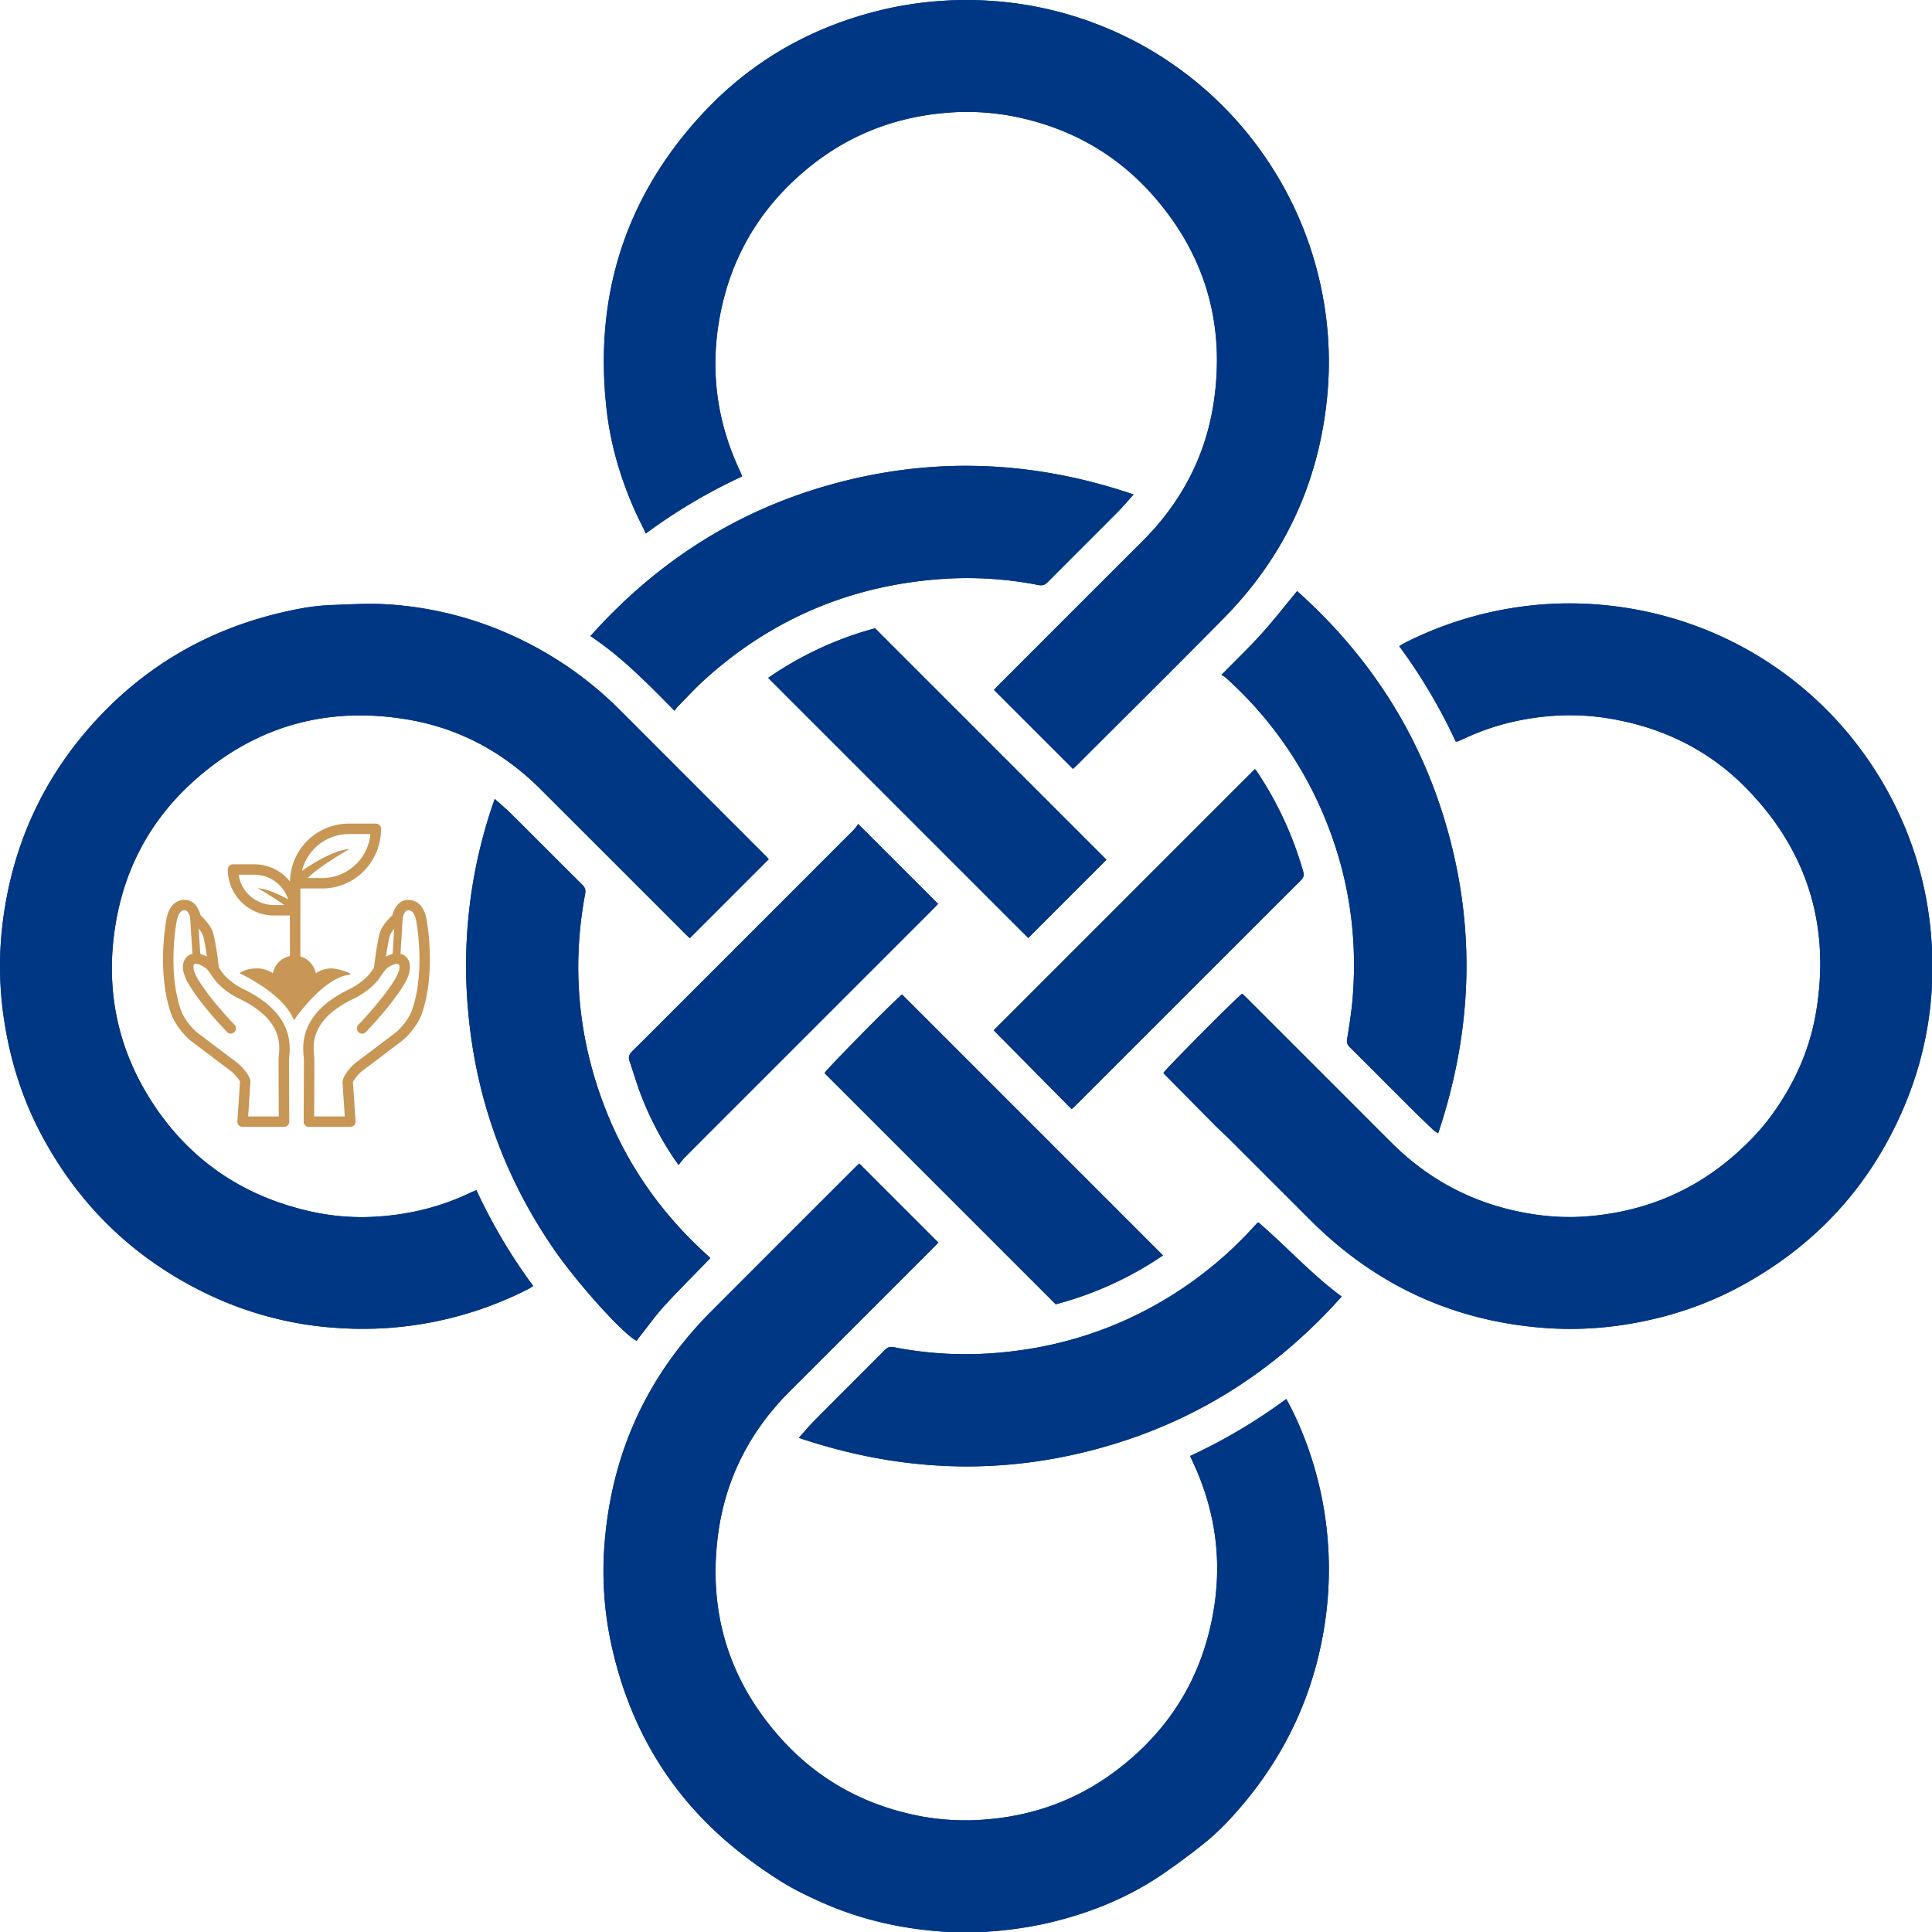 <svg xmlns="http://www.w3.org/2000/svg" xmlns:xlink="http://www.w3.org/1999/xlink" width="1723"
    height="1723" viewBox="0 0 1723 1723">
    <defs>
        <clipPath id="clip-path">
            <rect id="Rectangle_11" data-name="Rectangle 11" width="1723" height="1723"
                transform="translate(0 0.004)" fill="none" />
        </clipPath>
    </defs>
    <g id="Group_23" data-name="Group 23" transform="translate(0 -0.004)"
        clip-path="url(#clip-path)">
        <path id="Path_57" data-name="Path 57"
            d="M177.326,163.781h-24.1a52.555,52.555,0,0,0-52.471,51.637,40.75,40.75,0,0,0-31.734-15.369H49.96a4.659,4.659,0,0,0-4.66,4.66A41.041,41.041,0,0,0,86.29,245.7h14.423v49.673a4.66,4.66,0,0,0,9.319,0V221.643h19.432c28.962,0,52.516-23.563,52.516-53.2a4.655,4.655,0,0,0-4.655-4.66M54.965,209.368h14.06A31.687,31.687,0,0,1,99.13,231.343c-8.768-4.821-18.944-9.373-27.124-9.974,0,0,12.454,7.126,23.675,15.01H86.29a31.712,31.712,0,0,1-31.326-27.011m74.5,2.955H116.549c10.351-10.575,37.326-25.962,37.326-25.962-14.127,1.027-34.03,13.642-42.47,19.612A43.18,43.18,0,0,1,153.23,173.1h19.253a43.262,43.262,0,0,1-43.018,39.223"
            transform="translate(157.858 570.733)" fill="#c89655" />
        <path id="Path_58" data-name="Path 58"
            d="M140.326,381.4H103.349a4.659,4.659,0,0,1-4.646-4.969l2.363-35.461c-.283-1.081-4.776-6.66-8-9.243L56.856,304.4c-7.615-6.561-14.414-15.988-17.132-23.648-13.086-36.779-4.669-82.694-4.305-84.632,1.318-7,4.086-11.965,8.225-14.777a14.174,14.174,0,0,1,10.665-2.13c7.6,1.462,10.606,9.786,11.571,13.459,2.543,2.4,8.364,8.323,10.656,14.176,2.413,6.157,5.086,27.231,5.732,32.568.247.354.493.708.74,1.067,1.009,1.467,2.036,2.978,3.148,4.364,7.167,8.96,19.15,14.275,19.28,14.324,43.291,21.468,40.533,49.44,39.5,59.97l-.157,1.578c-.072,1.857.085,34.524.211,56a4.662,4.662,0,0,1-4.66,4.686m-32-9.319h27.312c-.1-18.19-.26-50.637-.144-52.122l.157-1.74c1.036-10.418,3.175-32.1-34.151-50.61-.363-.148-13.983-6.144-22.625-16.948-1.247-1.565-2.422-3.265-3.552-4.915-1.619-2.368-3.3-4.808-4.646-5.794-5.96-4.382-9.674-4.283-10.5-3.53-.879.78-1.489,4.566,2.247,11.328,9.8,17.742,33.523,42.336,33.761,42.583a4.661,4.661,0,0,1-6.7,6.48c-1.009-1.045-24.819-25.742-35.21-44.56-5.368-9.705-5.462-18.24-.247-22.823,4.211-3.713,10.544-3.628,17.522.067-1.188-8.193-2.619-16.522-3.691-19.266-1.677-4.287-7.4-9.965-9.274-11.62a4.682,4.682,0,0,1-1.489-2.637c-.475-2.444-2.287-7.189-4.552-7.62a4.751,4.751,0,0,0-3.655.686c-1.395.942-3.26,3.238-4.314,8.8-.345,1.834-8.324,45.349,3.92,79.783,2.2,6.166,8.046,14.2,14.212,19.527l36.089,27.227c2.256,1.812,11.082,10.172,11.571,16.549Z"
            transform="translate(112.977 623.58)" fill="#c89655" />
        <path id="Path_59" data-name="Path 59"
            d="M43.746,227.9a3.481,3.481,0,0,1-3.485-3.274l-2.5-40.246a3.5,3.5,0,0,1,3.265-3.709,3.451,3.451,0,0,1,3.7,3.274l2.5,40.242a3.494,3.494,0,0,1-3.265,3.709c-.076,0-.152,0-.22,0"
            transform="translate(131.558 629.553)" fill="#c89655" />
        <path id="Path_60" data-name="Path 60"
            d="M102.332,381.408H65.347a4.67,4.67,0,0,1-4.66-4.686c.13-21.478.283-54.144.2-56.118l-.143-1.48c-1.031-10.53-3.767-38.5,39.3-59.849.327-.152,12.311-5.467,19.482-14.427,1.108-1.386,2.139-2.9,3.148-4.364.247-.359.489-.713.735-1.068.646-5.337,3.319-26.411,5.732-32.568,2.292-5.853,8.117-11.777,10.656-14.176.964-3.673,3.974-12,11.575-13.463a14.125,14.125,0,0,1,10.66,2.135c4.139,2.812,6.906,7.781,8.225,14.777.368,1.937,8.781,47.852-4.3,84.631-2.713,7.646-9.5,17.073-16.908,23.455l-36.537,27.608c-3.121,2.5-7.62,8.082-7.911,9.871l2.386,34.752a4.665,4.665,0,0,1-4.651,4.969m-32.3-9.319H97.359L95.309,341.6c.493-7.041,9.319-15.4,11.472-17.132l36.416-27.5c5.951-5.144,11.79-13.172,13.974-19.329,12.257-34.438,4.278-77.954,3.929-79.788-1.054-5.561-2.919-7.857-4.31-8.8a4.767,4.767,0,0,0-3.66-.691c-2.274.439-4.112,5.256-4.539,7.611a4.687,4.687,0,0,1-1.5,2.651c-2.009,1.78-7.6,7.337-9.27,11.62-1.076,2.745-2.5,11.073-3.7,19.266,6.978-3.691,13.32-3.776,17.522-.067,5.216,4.583,5.126,13.118-.242,22.823-10.391,18.818-34.205,43.515-35.214,44.56a4.659,4.659,0,0,1-6.7-6.48c.238-.247,23.966-24.859,33.757-42.583,3.74-6.763,3.13-10.548,2.247-11.328-.839-.727-4.539-.839-10.5,3.53-1.35.987-3.032,3.426-4.651,5.794-1.13,1.65-2.3,3.35-3.547,4.915-8.647,10.8-22.267,16.8-22.841,17.047C66.876,286.121,69,307.8,70.015,318.213l.161,1.74c.121,1.5-.045,33.945-.143,52.135"
            transform="translate(210.124 623.576)" fill="#c89655" />
        <path id="Path_61" data-name="Path 61"
            d="M81.53,227.9c-.072,0-.143,0-.22,0a3.494,3.494,0,0,1-3.265-3.709l2.5-40.241a3.491,3.491,0,1,1,6.969.435l-2.5,40.246A3.481,3.481,0,0,1,81.53,227.9"
            transform="translate(271.944 629.554)" fill="#c89655" />
        <path id="Path_62" data-name="Path 62"
            d="M145.425,207.125c5.525-.664-9.777-5.7-15.773-5.7a24.545,24.545,0,0,0-13.948,4.337,19.522,19.522,0,0,0-38.3,0,24.556,24.556,0,0,0-13.948-4.337c-6.377,0-11.8,1.318-15.836,4.292,0,0,39.73,18.078,48.547,42.013,0,0,25.442-37.757,49.256-40.609"
            transform="translate(165.95 662.232)" fill="#c89655" />
        <path id="Path_63" data-name="Path 63"
            d="M1298.2,661.244a7.6,7.6,0,0,0,1.879-.018c1.888-.8,3.767-1.623,5.619-2.5,26.68-12.521,54.844-19.074,84.174-20.594a215.87,215.87,0,0,1,52.88,4.032c44.865,8.8,83.914,29,115.639,61.8,53.772,55.575,73.994,122.1,61.28,198.378-5.969,35.86-21.087,67.935-43.027,96.7a211.6,211.6,0,0,1-23.123,25.043c-40.125,37.9-88.129,57.754-143.031,61.015a209.45,209.45,0,0,1-47.359-2.933q-70.635-11.934-121.433-62.347c-10.736-10.629-21.379-21.361-32.066-32.048q-48.92-48.913-97.844-97.83c-1.3-1.3-2.65-2.529-3.942-3.754-5.673,4.144-68.24,67.11-70.276,70.688.471.529.937,1.112,1.458,1.637q22.428,22.711,44.874,45.4c4.476,4.5,9.2,8.736,13.7,13.212,17.194,17.132,34.3,34.353,51.521,51.467,11.118,11.055,21.98,22.41,33.618,32.9,55.288,49.848,120.393,77.173,194.454,82.779a312.18,312.18,0,0,0,70.9-2.781c36.847-5.637,71.828-16.822,104.557-34.618,66.459-36.133,115.033-88.838,144.861-158.432,21.455-50.036,29.326-102.382,24.455-156.558a318.762,318.762,0,0,0-33.456-116.549c-50.319-99.319-149.063-168.258-266.765-176.447a316.735,316.735,0,0,0-69.222,2.763,326.847,326.847,0,0,0-100.2,31.958c-1.422.718-2.74,1.646-4.444,2.682a489.508,489.508,0,0,1,50.319,84.959M766.324,1037.666c-.946.893-2.328,2.113-3.628,3.413q-63.975,63.948-127.918,127.927-85.206,85.4-95.444,205.647a307.766,307.766,0,0,0,5.05,88.022C560,1538.292,596.8,1601.37,657.242,1649.958a419.987,419.987,0,0,0,39.192,27.859c10.84,6.821,22.518,12.45,34.205,17.76,32.891,14.939,67.54,23.46,103.458,26.554a291,291,0,0,0,46.96.547,352.589,352.589,0,0,0,48.691-6.633c39.2-8.53,75.958-22.984,109.024-45.964,12.553-8.723,24.886-17.827,36.726-27.482,12.162-9.92,22.89-21.424,33-33.447q61.607-73.251,73.967-168.182a325.594,325.594,0,0,0,.516-78.752,320.263,320.263,0,0,0-20.06-80.662,276.215,276.215,0,0,0-15.768-33.918,494.134,494.134,0,0,1-85.734,50.834c.978,2.207,1.7,3.9,2.476,5.57,19.455,41.578,25.98,85.188,18.71,130.425-9.75,60.7-39.73,109.567-89.2,146.086-32.505,24-69.141,37.7-109.437,41.659a220.557,220.557,0,0,1-64.589-2.767c-48.153-9.526-89.4-31.949-122.37-68.415-46.834-51.79-65.639-112.89-56.705-181.95,6.463-49.911,28.393-92.686,64.069-128.326q64.183-64.13,128.317-128.317c1.547-1.552,3.018-3.184,4.09-4.319-23.63-23.639-46.937-46.942-70.451-70.451M956.849,685.7c.848-.758,2-1.686,3.041-2.727,43.834-43.829,87.91-87.434,131.434-131.573q80.577-81.707,92.13-196.153a320.116,320.116,0,0,0-5.61-100.207c-22.863-106.634-98.516-195-200.158-233.7A320.943,320.943,0,0,0,884.134.8,313.378,313.378,0,0,0,844.439.49a330.817,330.817,0,0,0-54.745,7.557C725.961,22.784,671.01,53.406,626.522,101.379c-69.258,74.671-96.964,163.312-85.493,264.232,3.494,30.761,12.172,60.288,24.648,88.636,3.13,7.108,6.718,14.01,10.337,21.5a489.562,489.562,0,0,1,85.811-50.866c-.7-1.776-1.144-3.162-1.763-4.467-19.863-42.035-26.5-86.049-19.168-131.968,8.835-55.36,34.981-101.14,77.94-137.04,35.183-29.4,75.855-46.076,121.572-50.476A217.915,217.915,0,0,1,903.9,103.8c49.184,9.718,91.112,32.824,124.317,70.446,46.641,52.839,64.553,114.778,54.256,184.3-7.162,48.381-29.119,89.744-63.809,124.33Q954.6,546.751,890.717,610.809c-1.556,1.556-3.054,3.175-4.292,4.471,23.536,23.527,46.731,46.726,70.424,70.415m-271.264,80.6c-.83-.915-2.009-2.319-3.305-3.606Q617.929,698.31,553.573,633.941A324.559,324.559,0,0,0,455.6,566.195a315.474,315.474,0,0,0-110.656-27.263c-16.333-.978-32.806.067-49.207.655-15.88.57-31.483,3.507-46.879,7.22C185.677,562.028,131.532,593.1,87.174,640.65,38.21,693.135,10.054,755.392,1.964,826.632A315.266,315.266,0,0,0,3.87,910.914c5.628,36.259,16.652,70.738,34.12,103.032q51.348,94.933,149,141.081a313.407,313.407,0,0,0,114.146,29.286,324.68,324.68,0,0,0,170.976-35.219,36.355,36.355,0,0,0,3.377-2.274,490.372,490.372,0,0,1-50.633-85.439c-2.61,1.139-4.66,1.969-6.651,2.911-26.464,12.5-54.436,19.132-83.56,20.8a208.281,208.281,0,0,1-57.275-4.6c-58.467-13.015-105.391-43.7-139.018-93.426-32.658-48.3-44.515-101.83-35.829-159.432,7.754-51.426,30.824-95.345,69.4-130.3,54.494-49.372,118.7-67.769,191.068-55.741,46.22,7.687,85.883,29.079,119.074,62.226q64.405,64.311,128.743,128.716c1.565,1.565,3.189,3.072,4.35,4.193,23.549-23.549,46.856-46.857,70.428-70.437m26.832,516.014c94.906,32.03,188.933,34.133,283.216,4.852,79.124-24.572,145.66-68.908,200.876-130.833-27.146-20.146-49.305-44.784-74.222-66.141a7.38,7.38,0,0,0-1.274.745c-1.031,1.076-2.036,2.184-3.036,3.287a346.915,346.915,0,0,1-71.859,60.266c-50.956,32.075-106.679,49.287-166.63,52.7a331.415,331.415,0,0,1-82.4-5.727c-3.44-.668-5.5.04-7.821,2.381-21.06,21.186-42.251,42.246-63.3,63.441-4.449,4.476-8.476,9.369-13.553,15.024m376.875-680.361a24.113,24.113,0,0,1,3.606,2.2,342.888,342.888,0,0,1,85.654,118.321c23.334,53.341,32.483,109.118,27.81,167.106-1,12.427-2.983,24.792-4.938,37.12a7.392,7.392,0,0,0,2.458,7.333c7.211,7.041,14.288,14.221,21.419,21.347q17.02,17.026,34.057,34.039c6.346,6.3,12.8,12.481,19.275,18.656a28.153,28.153,0,0,0,3.96,2.588c31.3-93.413,33.945-186.789,5.355-280.547-24.415-80.08-68.957-147.373-131.138-202.943-10.862,13.091-20.921,26.052-31.891,38.2-11.1,12.293-23.083,23.778-35.627,36.577m-78.339-160.953c-90.426-30.77-180.511-33.972-271.2-8.49-84.066,23.617-154.589,69.164-213.2,134.762,28.214,18.827,51.216,42.547,74.953,66.58,1.341-1.659,2.269-3.045,3.422-4.216,7.732-7.835,15.185-15.984,23.334-23.365,61.629-55.875,134.255-85.578,217.151-90.251a328.827,328.827,0,0,1,80.734,5.749c3.731.718,5.848-.22,8.283-2.668,20.926-21.056,42-41.982,62.912-63.046,4.444-4.476,8.485-9.36,13.607-15.055M441.208,712.487a445.136,445.136,0,0,0-23.621,190.054q10.279,114.321,74.917,209.424c21.962,32.268,63.791,78.487,75.267,83.748,1.072-1.44,2.148-2.947,3.3-4.4,7.059-8.92,13.678-18.244,21.325-26.639,11.934-13.1,24.558-25.559,36.891-38.3,1.372-1.422,2.7-2.884,4.18-4.467-2.085-1.928-3.718-3.444-5.368-4.956-39.327-36.223-69.2-79.008-88.547-128.9Q503.57,895.262,521.812,797.28a8.274,8.274,0,0,0-2.633-8.368c-21.083-20.885-41.986-41.95-63.037-62.867-4.476-4.444-9.337-8.5-14.934-13.557m243.853-107.93Q802.126,721.622,917,836.5l69.783-69.782q-102.5-102.5-206.4-206.405a309.218,309.218,0,0,0-95.319,44.246m434.078,81.326c-77.729,77.729-155.033,155.033-232.946,232.951,22.966,23.235,46.229,46.762,69.5,70.3,1.893-1.7,2.619-2.3,3.269-2.951q100.584-100.57,201.19-201.109c2.4-2.395,3-4.431,2.049-7.817a315.063,315.063,0,0,0-41.152-89,28.888,28.888,0,0,0-1.906-2.368m-513.9,353.1a71.474,71.474,0,0,1,4.754-6.05q23.269-23.4,46.646-46.7,87.889-87.89,175.775-175.779c1.664-1.668,3.256-3.417,4.162-4.377-23.724-23.72-47-47-71.258-71.253a35.317,35.317,0,0,1-3.588,4.9Q692.113,809.456,622.414,879.1c-19.531,19.531-39.008,39.116-58.656,58.526-2.789,2.754-3.511,5.261-2.256,8.893,3,8.62,5.539,17.4,8.642,25.98a284.34,284.34,0,0,0,30.909,60.634c1.018,1.525,2.13,2.982,4.189,5.853M1037.2,1119.6,804.453,886.853c-9.8,8.364-66.8,66.065-69.119,70.2q102.972,102.965,206.181,206.154a311.6,311.6,0,0,0,95.682-43.6"
            transform="translate(0 -0.002)" fill="#003785" />
        <path id="Path_64" data-name="Path 64"
            d="M491.982,243.114a489.481,489.481,0,0,0-50.323-84.954c1.709-1.041,3.027-1.964,4.444-2.686a326.994,326.994,0,0,1,100.2-31.958,316.954,316.954,0,0,1,69.217-2.758c117.7,8.185,216.447,77.128,266.77,176.443a318.839,318.839,0,0,1,33.456,116.554c4.875,54.171-3,106.517-24.455,156.558-29.828,69.594-78.4,122.294-144.862,158.428-32.734,17.8-67.71,28.98-104.557,34.622a312.179,312.179,0,0,1-70.9,2.78c-74.061-5.61-139.166-32.931-194.458-82.784-11.634-10.49-22.5-21.845-33.613-32.9-17.217-17.114-34.326-34.335-51.521-51.467-4.494-4.476-9.225-8.71-13.7-13.212q-22.5-22.637-44.874-45.4c-.52-.525-.987-1.1-1.453-1.637,2.027-3.574,64.6-66.544,70.271-70.684,1.287,1.22,2.646,2.453,3.942,3.749q48.933,48.913,97.844,97.834c10.687,10.683,21.329,21.415,32.066,32.044q50.864,50.332,121.429,62.347a209.468,209.468,0,0,0,47.359,2.938c54.907-3.265,102.912-23.119,143.032-61.019a210.892,210.892,0,0,0,23.128-25.043c21.939-28.765,37.053-60.836,43.027-96.7,12.71-76.281-7.508-142.807-61.279-198.382-31.73-32.8-70.774-53-115.644-61.8A216.012,216.012,0,0,0,583.659,220c-29.334,1.525-57.5,8.077-84.178,20.6-1.857.87-3.731,1.7-5.62,2.493a7.592,7.592,0,0,1-1.879.018"
            transform="translate(806.214 418.129)" fill="#003785" />
        <path id="Path_65" data-name="Path 65"
            d="M348.127,231.377c23.509,23.509,46.812,46.816,70.451,70.451-1.076,1.139-2.547,2.767-4.095,4.319q-64.15,64.17-128.322,128.322C250.49,470.1,228.56,512.879,222.1,562.79c-8.933,69.061,9.871,130.161,56.705,181.95,32.972,36.466,74.218,58.894,122.37,68.415a220.258,220.258,0,0,0,64.594,2.767c40.3-3.955,76.927-17.656,109.432-41.654,49.467-36.519,79.452-85.389,89.2-146.09,7.265-45.238.749-88.842-18.71-130.421-.78-1.668-1.5-3.368-2.476-5.574a493.656,493.656,0,0,0,85.735-50.834,276.57,276.57,0,0,1,15.768,33.923,320.21,320.21,0,0,1,20.06,80.662,325.829,325.829,0,0,1-.516,78.752q-12.344,94.946-73.967,168.182c-10.109,12.019-20.836,23.527-33,33.443-11.844,9.656-24.177,18.764-36.726,27.487-33.07,22.98-69.827,37.43-109.024,45.959a353.234,353.234,0,0,1-48.691,6.638,291.523,291.523,0,0,1-46.96-.547c-35.923-3.1-70.572-11.62-103.454-26.554-11.692-5.31-23.365-10.938-34.2-17.764a417.161,417.161,0,0,1-39.192-27.859C178.6,795.085,141.8,732,126.182,656.391a307.452,307.452,0,0,1-5.045-88.022q9.99-120.341,95.44-205.652,63.887-64.035,127.918-127.927c1.3-1.3,2.682-2.52,3.633-3.413"
            transform="translate(418.202 806.287)" fill="#003785" />
        <path id="Path_66" data-name="Path 66"
            d="M538.4,685.7,467.99,615.281c1.238-1.3,2.727-2.915,4.283-4.471q63.968-63.982,127.958-127.932c34.689-34.586,56.647-75.949,63.809-124.33,10.288-69.527-7.624-131.465-54.261-184.3-33.2-37.622-75.133-60.728-124.312-70.446a217.959,217.959,0,0,0-63.5-2.861c-45.722,4.4-86.389,21.074-121.572,50.476-42.959,35.9-69.105,81.68-77.945,137.04-7.328,45.919-.691,89.932,19.172,131.963.615,1.31,1.067,2.7,1.763,4.471a489.608,489.608,0,0,0-85.811,50.866c-3.619-7.494-7.207-14.4-10.333-21.5-12.486-28.348-21.154-57.875-24.653-88.636-11.467-100.92,16.235-189.561,85.488-264.232C252.57,53.406,307.526,22.785,371.254,8.048A330.835,330.835,0,0,1,425.995.487,314.354,314.354,0,0,1,465.7.8a320.915,320.915,0,0,1,93.547,20.536c101.637,38.7,177.3,127.066,200.158,233.7a319.975,319.975,0,0,1,5.615,100.207c-7.781,76.137-38.421,141.682-92.13,196.149-43.529,44.143-87.6,87.748-131.443,131.578-1.036,1.04-2.188,1.964-3.041,2.727"
            transform="translate(418.441 -0.002)" fill="#003785" />
        <path id="Path_67" data-name="Path 67"
            d="M685.589,347.845c-23.576,23.581-46.883,46.888-70.428,70.437-1.166-1.121-2.794-2.628-4.359-4.2q-64.372-64.351-128.739-128.716c-33.191-33.142-72.85-54.539-119.07-62.221-72.37-12.032-136.583,6.364-191.072,55.736-38.578,34.954-61.643,78.877-69.4,130.3-8.682,57.6,3.175,111.141,35.833,159.432,33.618,49.727,80.546,80.416,139.013,93.426a208.141,208.141,0,0,0,57.279,4.6c29.119-1.668,57.091-8.306,83.56-20.8,1.991-.942,4.036-1.771,6.646-2.911a490.4,490.4,0,0,0,50.637,85.439,38.285,38.285,0,0,1-3.382,2.274A324.621,324.621,0,0,1,301.14,765.858a313.317,313.317,0,0,1-114.15-29.286Q89.326,690.56,37.989,595.5C20.517,563.2,9.5,528.723,3.865,492.464a315.264,315.264,0,0,1-1.9-84.282c8.086-71.24,36.237-133.5,85.205-185.986,44.363-47.547,98.5-78.622,161.684-93.843,15.4-3.709,31-6.646,46.879-7.216,16.4-.587,32.878-1.632,49.211-.655A315.569,315.569,0,0,1,455.6,147.741a324.571,324.571,0,0,1,97.973,67.751q64.3,64.425,128.712,128.743c1.287,1.292,2.467,2.691,3.305,3.61"
            transform="translate(0.001 418.453)" fill="#003785" />
        <path id="Path_68" data-name="Path 68"
            d="M158.854,435.209c5.081-5.655,9.109-10.548,13.553-15.024,21.051-21.195,42.242-42.255,63.3-63.441,2.323-2.341,4.386-3.05,7.826-2.381a331.394,331.394,0,0,0,82.393,5.727c59.957-3.417,115.675-20.63,166.63-52.7a346.8,346.8,0,0,0,71.859-60.266c1-1.1,2-2.211,3.041-3.287a6.994,6.994,0,0,1,1.269-.744c24.917,21.356,47.081,46,74.222,66.141C587.734,371.154,521.2,415.486,442.069,440.062c-94.283,29.281-188.309,27.178-283.215-4.852"
            transform="translate(553.564 847.097)" fill="#003785" />
        <path id="Path_69" data-name="Path 69"
            d="M242.889,192.326c12.544-12.8,24.527-24.289,35.627-36.577,10.97-12.149,21.029-25.115,31.891-38.2,62.181,55.57,106.723,122.859,131.138,202.939,28.59,93.762,25.944,187.139-5.355,280.552a28.11,28.11,0,0,1-3.96-2.592c-6.471-6.171-12.929-12.36-19.275-18.656q-17.087-16.952-34.062-34.035c-7.126-7.126-14.2-14.306-21.414-21.348a7.391,7.391,0,0,1-2.458-7.332c1.955-12.329,3.942-24.693,4.938-37.125,4.673-57.988-4.476-113.765-27.81-167.106A342.825,342.825,0,0,0,246.49,194.529a24.069,24.069,0,0,0-3.6-2.2"
            transform="translate(846.404 409.624)" fill="#003785" />
        <path id="Path_70" data-name="Path 70"
            d="M601.808,118.2c-5.126,5.7-9.162,10.579-13.607,15.06-20.921,21.06-41.986,41.986-62.912,63.046-2.435,2.449-4.552,3.382-8.283,2.668a328.834,328.834,0,0,0-80.734-5.754c-82.9,4.673-155.522,34.375-217.151,90.251-8.149,7.386-15.6,15.535-23.339,23.37-1.153,1.166-2.081,2.552-3.417,4.216-23.738-24.038-46.74-47.753-74.953-66.58,58.6-65.6,129.129-111.15,213.191-134.766C421.3,84.228,511.382,87.43,601.808,118.2"
            transform="translate(409.15 322.797)" fill="#003785" />
        <path id="Path_71" data-name="Path 71"
            d="M118.2,158.869c5.6,5.063,10.463,9.113,14.939,13.557,21.051,20.917,41.955,41.982,63.037,62.867a8.266,8.266,0,0,1,2.628,8.369q-18.156,97.879,17.742,190.776c19.347,49.9,49.215,92.681,88.551,128.9,1.646,1.511,3.283,3.027,5.368,4.956-1.48,1.583-2.812,3.045-4.184,4.467-12.329,12.736-24.958,25.2-36.887,38.3-7.646,8.4-14.266,17.719-21.329,26.639-1.148,1.448-2.224,2.955-3.3,4.395-11.472-5.256-53.3-51.48-75.263-83.743Q104.891,463.4,94.578,348.923A445.288,445.288,0,0,1,118.2,158.869"
            transform="translate(323.004 553.616)" fill="#003785" />
        <path id="Path_72" data-name="Path 72"
            d="M152.754,169.184a309.108,309.108,0,0,1,95.319-44.246Q351.865,228.73,454.478,331.344q-33.878,33.878-69.787,69.778L152.754,169.184"
            transform="translate(532.307 435.376)" fill="#003785" />
        <path id="Path_73" data-name="Path 73"
            d="M430.552,152.938a29.809,29.809,0,0,1,1.906,2.368,314.916,314.916,0,0,1,41.143,89c.96,3.386.35,5.422-2.045,7.817q-100.651,100.5-201.185,201.109c-.655.655-1.377,1.247-3.274,2.951-23.271-23.536-46.525-47.063-69.5-70.3l232.95-232.951"
            transform="translate(688.591 532.948)" fill="#003785" />
        <path id="Path_74" data-name="Path 74"
            d="M169.409,468.013c-2.059-2.87-3.18-4.328-4.189-5.853a284.356,284.356,0,0,1-30.913-60.634c-3.1-8.579-5.642-17.36-8.638-25.98-1.26-3.633-.538-6.14,2.256-8.893,19.648-19.41,39.125-38.995,58.656-58.526q69.673-69.673,139.314-139.377a34.526,34.526,0,0,0,3.583-4.9L400.744,235.1c-.91.96-2.5,2.709-4.166,4.377q-87.876,87.9-175.77,175.779-23.336,23.336-46.65,46.7a69.738,69.738,0,0,0-4.749,6.05"
            transform="translate(435.838 570.97)" fill="#003785" />
        <path id="Path_75" data-name="Path 75"
            d="M465.827,430.5a311.6,311.6,0,0,1-95.682,43.6Q266.938,370.916,163.964,267.948c2.323-4.135,59.319-61.835,69.119-70.2L465.827,430.5"
            transform="translate(571.371 689.103)" fill="#003785" />
    </g>
</svg>